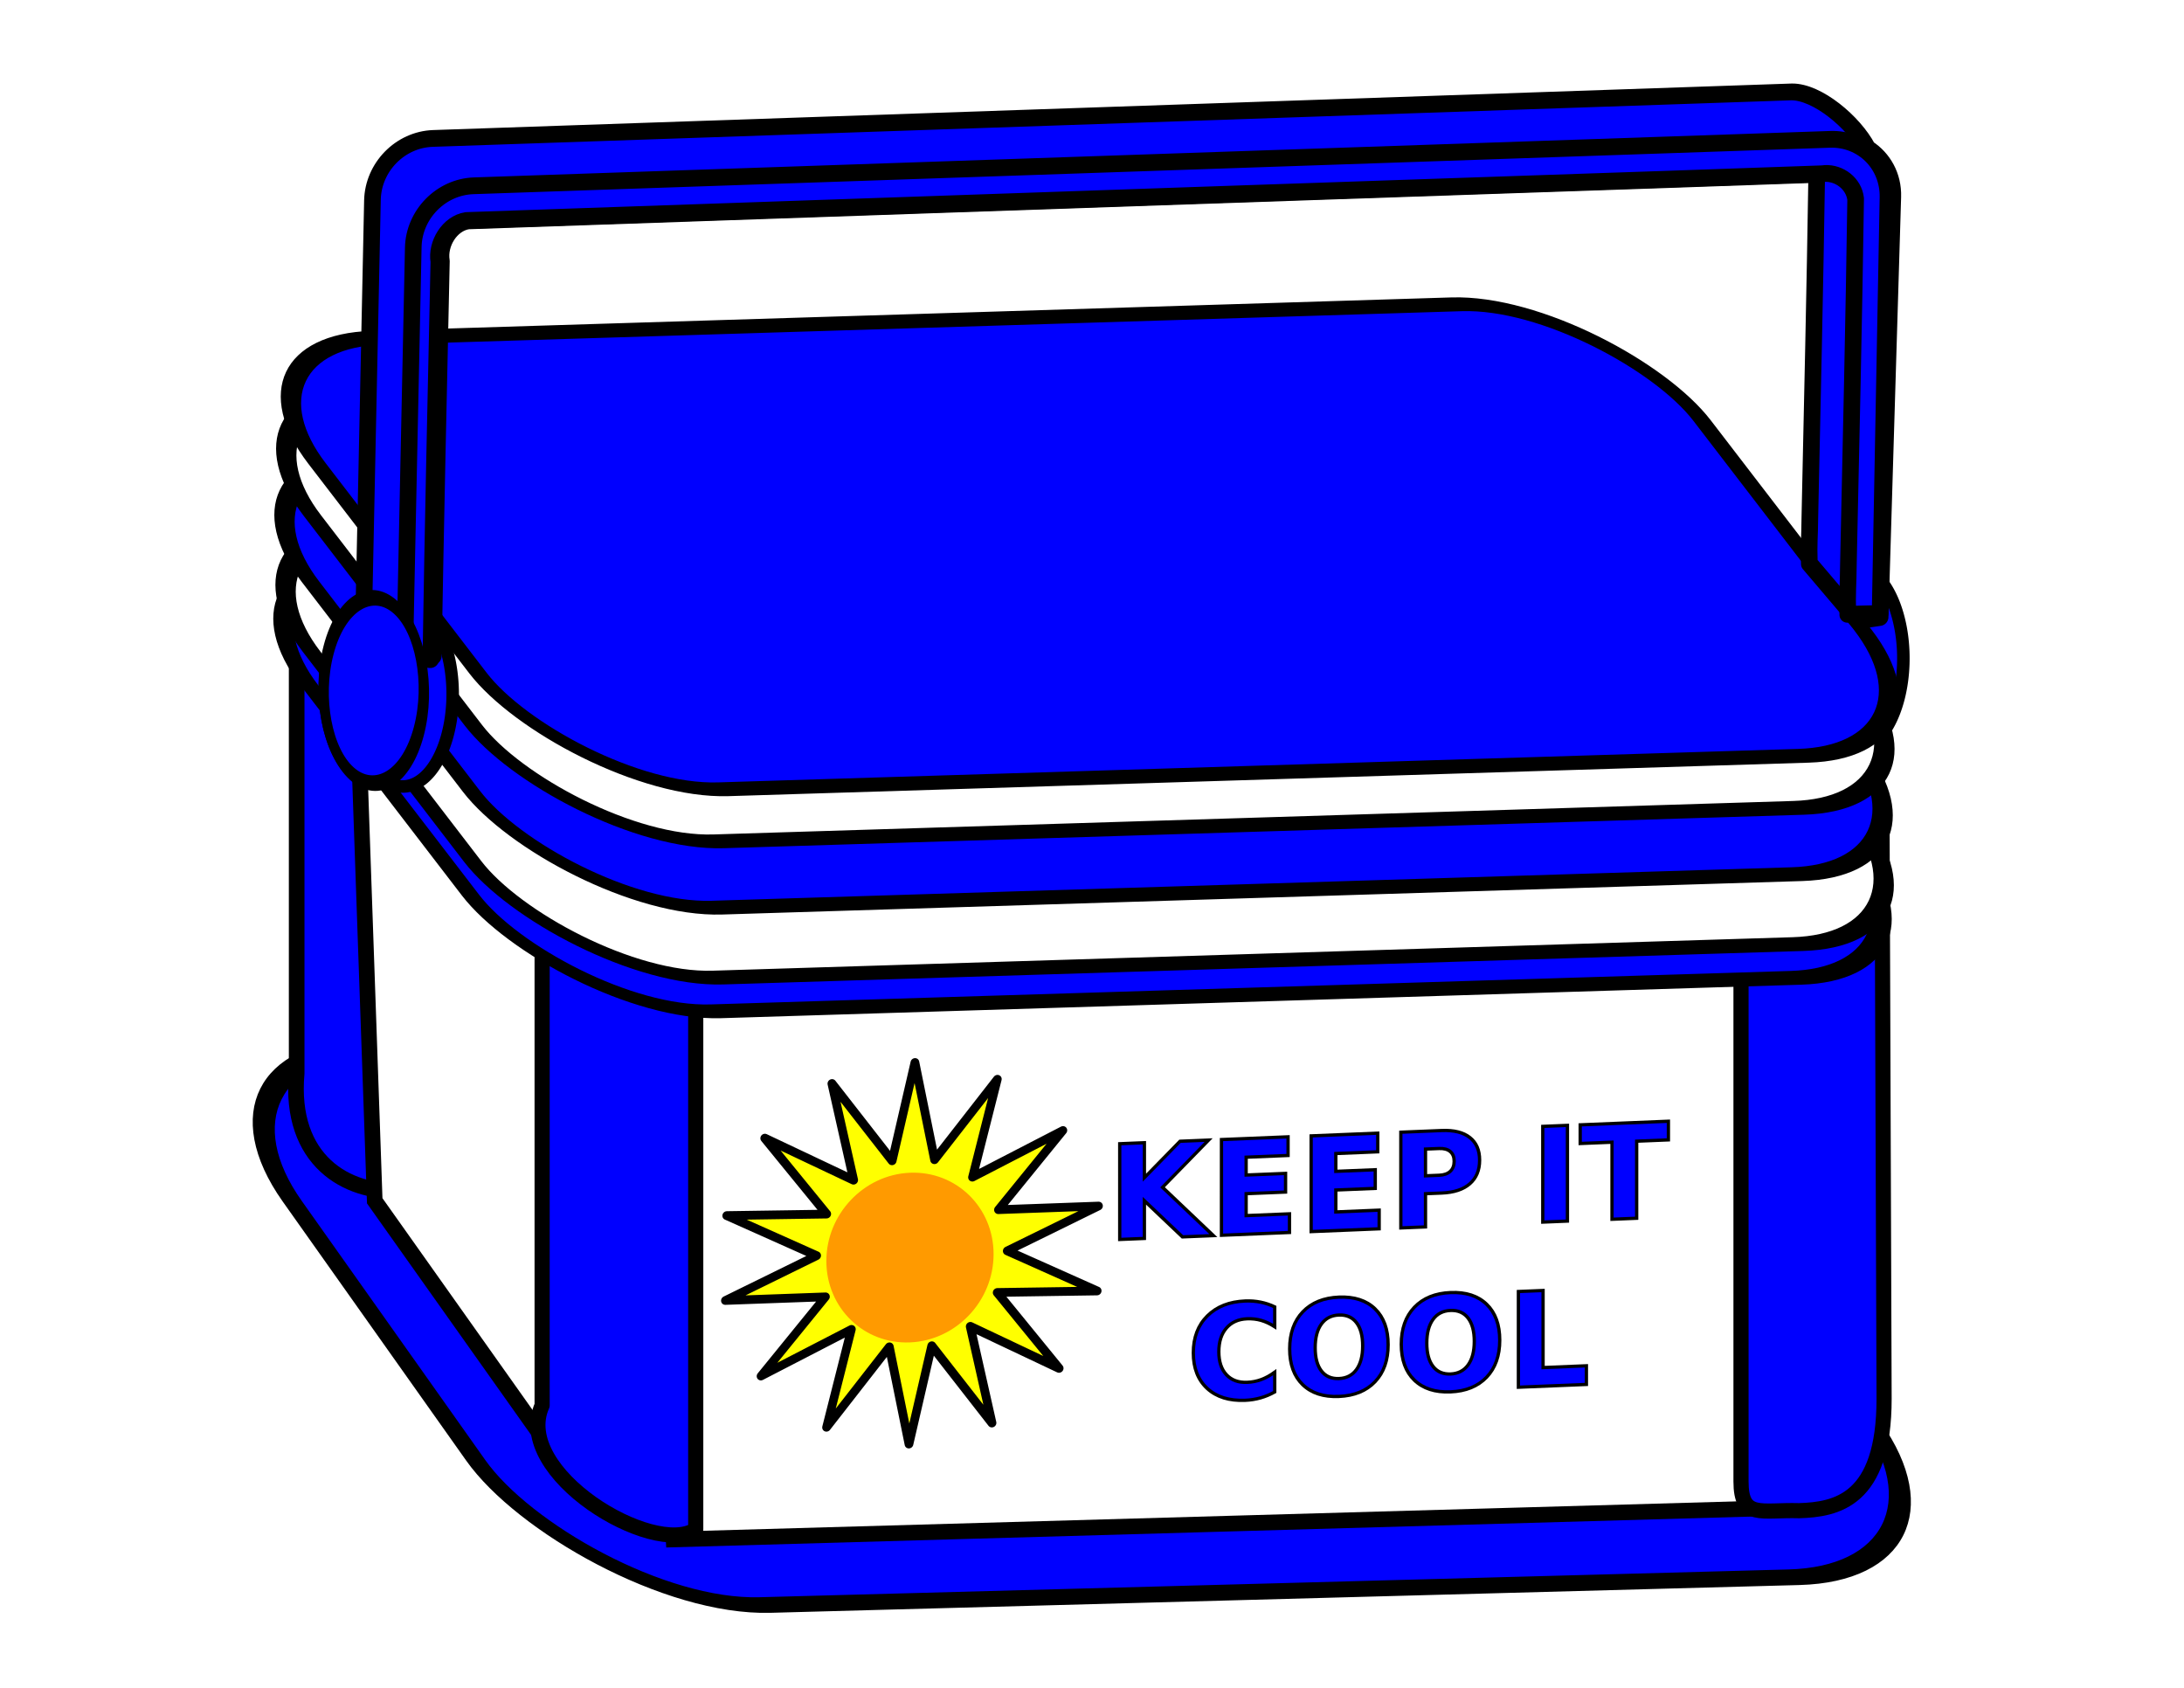 <?xml version="1.0" encoding="UTF-8" standalone="no"?>
<svg
   xmlns:dc="http://purl.org/dc/elements/1.1/"
   xmlns:cc="http://creativecommons.org/ns#"
   xmlns:rdf="http://www.w3.org/1999/02/22-rdf-syntax-ns#"
   xmlns:svg="http://www.w3.org/2000/svg"
   xmlns="http://www.w3.org/2000/svg"
   xmlns:sodipodi="http://sodipodi.sourceforge.net/DTD/sodipodi-0.dtd"
   xmlns:inkscape="http://www.inkscape.org/namespaces/inkscape"
   width="11in"
   height="8.5in"
   viewBox="0 0 279.4 215.9"
   version="1.1"
   id="svg8"
   inkscape:version="1.0.1 (3bc2e813f5, 2020-09-07)"
   sodipodi:docname="COOLER.svg">
  <defs
     id="defs2">
    <filter
       inkscape:collect="always"
       style="color-interpolation-filters:sRGB"
       id="filter1193"
       x="-0.165"
       width="1.331"
       y="-0.163"
       height="1.326">
      <feGaussianBlur
         inkscape:collect="always"
         stdDeviation="2.643"
         id="feGaussianBlur1195" />
    </filter>
  </defs>
  <sodipodi:namedview
     id="base"
     pagecolor="#ffffff"
     bordercolor="#666666"
     borderopacity="1.0"
     inkscape:pageopacity="0.0"
     inkscape:pageshadow="2"
     inkscape:zoom="0.48579545"
     inkscape:cx="519.76608"
     inkscape:cy="628.06374"
     inkscape:document-units="mm"
     inkscape:current-layer="g1212"
     inkscape:document-rotation="0"
     showgrid="false"
     units="in"
     objecttolerance="1"
     gridtolerance="1"
     guidetolerance="1"
     inkscape:window-width="1022"
     inkscape:window-height="545"
     inkscape:window-x="0"
     inkscape:window-y="0"
     inkscape:window-maximized="0"
     showguides="true"
     inkscape:guide-bbox="true" />
  <g
     inkscape:label="Layer 1"
     inkscape:groupmode="layer"
     id="layer1">
    <g
       id="g1108"
       transform="translate(58.738,-38.1)"
       style="fill:#0000ff">
      <path
         id="path1027-6"
         style="fill:#0000ff;fill-opacity:1;stroke:#000000;stroke-width:6.042;stroke-linecap:round;stroke-linejoin:round;stroke-miterlimit:4;stroke-dasharray:none;stroke-opacity:1"
         d="m 853.143,238.893 a 44.802,24.231 89.791 0 0 -21.49,25.105 44.802,24.231 89.791 0 0 -0.17,0.672 44.802,24.231 89.791 0 0 -0.08,0.297 44.802,24.231 89.791 0 0 11.268,59.936 44.802,24.231 89.791 0 0 15.424,3.688 44.802,24.231 89.791 0 0 2.133,0.137 44.802,24.231 89.791 0 0 28.264,-23.434 44.802,24.231 89.791 0 0 -11.266,-59.934 44.802,24.231 89.791 0 0 -10.904,-4.561 44.802,24.231 89.791 0 0 -9.293,-1.387 44.802,24.231 89.791 0 0 -3.547,-0.52 44.802,24.231 89.791 0 0 -0.338,0 z"
         transform="matrix(0.265,0,0,0.265,-51.329,46.567)" />
    </g>
    <rect
       style="fill:#0000ff;fill-opacity:1;stroke:#000000;stroke-width:2.443;stroke-linecap:round;stroke-linejoin:round;stroke-miterlimit:4;stroke-dasharray:none;stroke-opacity:1"
       id="rect833-6-7"
       width="178.542"
       height="87.53"
       x="-70.112"
       y="162.527"
       ry="23.444"
       transform="matrix(1,-0.027,0.578,0.816,0,0)" />
    <path
       style="fill:#ffffff;stroke:#000000;stroke-width:2;stroke-linecap:butt;stroke-linejoin:miter;stroke-miterlimit:4;stroke-dasharray:none;stroke-opacity:1"
       d="M 86.173,196.919 228.257,192.872 225.103,117.616 81.932,123.835 Z"
       id="path1010"
       sodipodi:nodetypes="ccccc" />
    <path
       id="rect882-5-3-1"
       style="fill:#0000ff;fill-opacity:1;stroke:#000000;stroke-width:2;stroke-linecap:round;stroke-linejoin:round;stroke-miterlimit:4;stroke-dasharray:none;stroke-opacity:1"
       d="m 37.953,58.013 v 79.28 c -0.995,11.196 6.471,15.363 13.17,15.046 V 77.039 l -2.645,0.125 -6.102,-4.895 v -3.772 z"
       sodipodi:nodetypes="cccccccc" />
    <path
       style="fill:#ffffff;stroke:#000000;stroke-width:2;stroke-linecap:butt;stroke-linejoin:miter;stroke-miterlimit:4;stroke-dasharray:none;stroke-opacity:1"
       d="M 47.939,153.599 70.628,185.606 72.534,117.372 45.597,86.559 Z"
       id="path1008"
       sodipodi:nodetypes="ccccc" />
    <path
       id="rect882-5-3-5"
       style="fill:#0000ff;fill-opacity:1;stroke:#000000;stroke-width:1.937;stroke-linecap:round;stroke-linejoin:round;stroke-miterlimit:4;stroke-dasharray:none;stroke-opacity:1"
       d="m 240.768,105.024 0.264,73.878 c 0.011,13.078 -6.147,14.189 -10.878,14.337 -4.859,-0.14 -7.427,1.116 -7.427,-3.739 v -66.746 l 3.729,0.117 8.603,-4.561 v -3.515 z"
       sodipodi:nodetypes="ccccccccc" />
    <path
       id="rect882-5-3"
       style="fill:#0000ff;fill-opacity:1;stroke:#000000;stroke-width:1.938;stroke-linecap:round;stroke-linejoin:round;stroke-miterlimit:4;stroke-dasharray:none;stroke-opacity:1"
       d="m 69.354,105.673 v 74.093 c -3.875,8.653 14.238,19.465 19.651,15.879 V 123.455 l -3.947,0.117 -9.104,-4.575 v -3.525 z"
       sodipodi:nodetypes="cccccccc" />
    <rect
       style="fill:#0000ff;fill-opacity:1;stroke:#000000;stroke-width:2.22;stroke-linecap:round;stroke-linejoin:round;stroke-miterlimit:4;stroke-dasharray:none;stroke-opacity:1"
       id="rect833-3"
       width="177.187"
       height="72.827"
       x="-27.097"
       y="90.005"
       ry="19.506"
       transform="matrix(1,-0.031,0.609,0.793,0,0)" />
    <rect
       style="fill:#ffffff;fill-opacity:1;stroke:#000000;stroke-width:2.22;stroke-linecap:round;stroke-linejoin:round;stroke-miterlimit:4;stroke-dasharray:none;stroke-opacity:1"
       id="rect833-9"
       width="177.187"
       height="72.827"
       x="-23.593"
       y="84.7"
       ry="19.506"
       transform="matrix(1,-0.031,0.609,0.793,0,0)" />
    <rect
       style="fill:#0000ff;fill-opacity:1;stroke:#000000;stroke-width:2.22;stroke-linecap:round;stroke-linejoin:round;stroke-miterlimit:4;stroke-dasharray:none;stroke-opacity:1"
       id="rect833-2"
       width="177.187"
       height="72.827"
       x="-17.018"
       y="73.678"
       ry="19.506"
       transform="matrix(1,-0.031,0.609,0.793,0,0)" />
    <rect
       style="fill:#ffffff;fill-opacity:1;stroke:#000000;stroke-width:2.22;stroke-linecap:round;stroke-linejoin:round;stroke-miterlimit:4;stroke-dasharray:none;stroke-opacity:1"
       id="rect833"
       width="177.187"
       height="72.827"
       x="-10.437"
       y="63.239"
       ry="19.506"
       transform="matrix(1,-0.031,0.609,0.793,0,0)" />
    <rect
       style="fill:#0000ff;fill-opacity:1;stroke:#000000;stroke-width:2.22;stroke-linecap:round;stroke-linejoin:round;stroke-miterlimit:4;stroke-dasharray:none;stroke-opacity:1"
       id="rect833-6"
       width="177.187"
       height="72.827"
       x="-4.857"
       y="55.059"
       ry="19.506"
       transform="matrix(1,-0.031,0.609,0.793,0,0)" />
    <path
       id="path1027"
       style="fill:#0000ff;fill-opacity:1;stroke:#000000;stroke-width:6.042;stroke-linecap:round;stroke-linejoin:round;stroke-miterlimit:4;stroke-dasharray:none;stroke-opacity:1"
       d="M 181.107 288.133 A 44.802 24.231 89.791 0 0 159.279 313.238 A 44.802 24.231 89.791 0 0 170.545 373.174 A 44.802 24.231 89.791 0 0 183.941 377.449 A 44.802 24.231 89.791 0 0 187.854 377.967 A 44.802 24.231 89.791 0 0 216.117 354.533 A 44.802 24.231 89.791 0 0 204.852 294.6 A 44.802 24.231 89.791 0 0 193.947 290.039 A 44.802 24.231 89.791 0 0 184.654 288.652 A 44.802 24.231 89.791 0 0 181.107 288.133 z "
       transform="scale(0.265)" />
    <g
       id="g1025"
       transform="matrix(0.993,-0.034,-0.021,1,2.234,98.444)"
       style="fill:#0000ff">
      <path
         id="rect915-7"
         style="fill:#0000ff;stroke:#000000;stroke-width:8.096;stroke-linecap:round;stroke-linejoin:round"
         d="m 201.149,-47.767 c -0.264,-63.546 -0.128,-127.091 -0.095,-190.637 -1.588,-8.57 4.264,-18.157 12.756,-19.197 120.581,-0.034 241.161,-0.083 361.742,-0.105 97.907,-0.077 195.816,0.088 293.723,-0.045 0.313,55.21 0.202,110.421 0.16,165.631 0.141,10.727 -0.327,11.486 0.209,22.191 l 24.278,28.5 10.719,-1.217 1.874,-202.824 c 0.092,-10.008 -5.055,-18.791 -12.76,-23.949 -6.927,-12.865 -25.065,-28.336 -37.602,-28.588 H 195.689 c -15.957,0 -28.803,12.845 -28.803,28.803 v 198.477 l 20.453,23.226 z"
         transform="scale(0.265)"
         sodipodi:nodetypes="cccccccccsccssccc" />
      <path
         id="rect915-7-6"
         style="fill:#0000ff;stroke:#000000;stroke-width:2.142;stroke-linecap:round;stroke-linejoin:round"
         d="m 239.719,-11.819 -0.114,-53.293 c -0.009,-4.222 -3.399,-7.621 -7.621,-7.621 H 57.236 c -4.222,0 -7.621,3.399 -7.621,7.621 v 52.514 l 3.382,0.333 c -0.096,-18.227 -0.055,-32.75 -0.045,-50.977 -0.42,-2.268 1.128,-4.804 3.375,-5.079 31.904,-0.009 63.807,-0.022 95.711,-0.028 26.321,-0.021 52.642,0.025 78.963,-0.013 0.125,-0.015 0.25,-0.023 0.376,-0.025 1.882,-0.029 3.794,1.403 4.066,3.411 0.105,15.572 0.068,31.145 0.056,46.718 0.037,2.838 -0.086,3.568 0.055,6.401 z"
         sodipodi:nodetypes="cssssccccccscccc" />
    </g>
    <ellipse
       style="fill:#0000ff;fill-opacity:1;stroke:#000000;stroke-width:1.696;stroke-linecap:round;stroke-linejoin:round;stroke-miterlimit:4;stroke-dasharray:none;stroke-opacity:1"
       id="path1027-0-9"
       cx="77.357"
       cy="37.739"
       rx="7.776"
       ry="11.007"
       transform="matrix(0.742,0.67,-0.254,0.967,0,0)" />
    <g
       id="g1212"
       transform="matrix(1,-0.041,0,1,0.327,11.152)">
      <g
         id="g1204"
         transform="matrix(0.558,0,0,0.558,61.925,75.709)">
        <path
           sodipodi:type="star"
           style="fill:#ffff00;stroke:#000000;stroke-width:2;stroke-linecap:round;stroke-linejoin:round"
           id="path1033"
           sodipodi:sides="14"
           sodipodi:cx="97.514862"
           sodipodi:cy="140.17937"
           sodipodi:r1="43.713875"
           sodipodi:r2="21.856936"
           sodipodi:arg1="0.68863863"
           sodipodi:arg2="0.91303811"
           inkscape:flatsided="false"
           inkscape:rounded="0"
           inkscape:randomized="0"
           d="m 131.267,167.959 -20.39,-10.483 4.994,22.376 -13.822,-18.291 -5.209,22.327 -4.517,-22.477 -14.381,17.856 5.683,-22.211 -20.704,9.848 14.757,-17.546 -22.926,-0.11 20.909,-9.406 -20.608,-10.047 22.919,0.598 -14.208,-17.993 20.39,10.483 -4.994,-22.376 13.822,18.291 5.209,-22.327 4.517,22.477 14.381,-17.856 -5.683,22.211 20.704,-9.848 -14.757,17.546 22.926,0.11 -20.909,9.406 20.608,10.047 -22.919,-0.598 z"
           inkscape:transform-center-x="3.3922392"
           inkscape:transform-center-y="-0.81433158" />
        <ellipse
           style="fill:#ff9a00;fill-opacity:1;stroke:none;stroke-width:2.278;stroke-linecap:round;stroke-linejoin:round;filter:url(#filter1193)"
           id="path1035"
           cx="97.062"
           cy="141.147"
           rx="19.171"
           ry="19.447" />
      </g>
      <g
         aria-label="KEEP IT
COOL"
         id="text1029"
         style="font-style:normal;font-variant:normal;font-weight:bold;font-stretch:normal;font-size:16.796px;line-height:1.25;font-family:sans-serif;-inkscape-font-specification:'sans-serif Bold';text-align:center;letter-spacing:0px;text-anchor:middle;fill:#0000ff;stroke:#000000;stroke-width:0.42;stroke-opacity:1">
        <path
           d="m 142.92,141.008 h 3.157 v 4.47 l 4.552,-4.47 h 3.666 l -5.897,5.798 6.503,6.446 h -3.953 l -4.871,-4.822 v 4.822 h -3.157 z"
           style="font-style:normal;font-variant:normal;font-weight:bold;font-stretch:normal;font-family:sans-serif;-inkscape-font-specification:'sans-serif Bold';text-align:center;text-anchor:middle;fill:#0000ff;stroke:#000000;stroke-width:0.42;stroke-opacity:1"
           id="path1005" />
        <path
           d="m 155.935,141.008 h 8.521 v 2.386 h -5.363 v 2.28 h 5.044 v 2.386 h -5.044 v 2.805 h 5.544 v 2.386 h -8.701 z"
           style="font-style:normal;font-variant:normal;font-weight:bold;font-stretch:normal;font-family:sans-serif;-inkscape-font-specification:'sans-serif Bold';text-align:center;text-anchor:middle;fill:#0000ff;stroke:#000000;stroke-width:0.42;stroke-opacity:1"
           id="path1007" />
        <path
           d="m 167.408,141.008 h 8.521 v 2.386 h -5.363 v 2.28 h 5.044 v 2.386 h -5.044 v 2.805 h 5.544 v 2.386 h -8.701 z"
           style="font-style:normal;font-variant:normal;font-weight:bold;font-stretch:normal;font-family:sans-serif;-inkscape-font-specification:'sans-serif Bold';text-align:center;text-anchor:middle;fill:#0000ff;stroke:#000000;stroke-width:0.42;stroke-opacity:1"
           id="path1009" />
        <path
           d="m 178.881,141.008 h 5.24 q 2.337,0 3.584,1.042 1.255,1.033 1.255,2.952 0,1.927 -1.255,2.969 -1.247,1.033 -3.584,1.033 h -2.083 v 4.248 h -3.157 z m 3.157,2.288 v 3.42 h 1.747 q 0.919,0 1.419,-0.443 0.5,-0.451 0.5,-1.271 0,-0.82 -0.5,-1.263 -0.5,-0.443 -1.419,-0.443 z"
           style="font-style:normal;font-variant:normal;font-weight:bold;font-stretch:normal;font-family:sans-serif;-inkscape-font-specification:'sans-serif Bold';text-align:center;text-anchor:middle;fill:#0000ff;stroke:#000000;stroke-width:0.42;stroke-opacity:1"
           id="path1011" />
        <path
           d="m 197.039,141.008 h 3.157 v 12.244 h -3.157 z"
           style="font-style:normal;font-variant:normal;font-weight:bold;font-stretch:normal;font-family:sans-serif;-inkscape-font-specification:'sans-serif Bold';text-align:center;text-anchor:middle;fill:#0000ff;stroke:#000000;stroke-width:0.42;stroke-opacity:1"
           id="path1013" />
        <path
           d="m 201.828,141.008 h 11.285 v 2.386 h -4.06 v 9.858 h -3.157 v -9.858 h -4.068 z"
           style="font-style:normal;font-variant:normal;font-weight:bold;font-stretch:normal;font-family:sans-serif;-inkscape-font-specification:'sans-serif Bold';text-align:center;text-anchor:middle;fill:#0000ff;stroke:#000000;stroke-width:0.42;stroke-opacity:1"
           id="path1015" />
        <path
           d="m 162.75,173.574 q -0.869,0.451 -1.812,0.681 -0.943,0.23 -1.968,0.23 -3.059,0 -4.847,-1.706 -1.788,-1.714 -1.788,-4.642 0,-2.936 1.788,-4.642 1.788,-1.714 4.847,-1.714 1.025,0 1.968,0.23 0.943,0.23 1.812,0.681 v 2.534 q -0.878,-0.599 -1.73,-0.878 -0.853,-0.279 -1.796,-0.279 -1.689,0 -2.657,1.083 -0.968,1.083 -0.968,2.985 0,1.894 0.968,2.977 0.968,1.083 2.657,1.083 0.943,0 1.796,-0.279 0.853,-0.279 1.73,-0.878 z"
           style="font-style:normal;font-variant:normal;font-weight:bold;font-stretch:normal;font-family:sans-serif;-inkscape-font-specification:'sans-serif Bold';text-align:center;text-anchor:middle;fill:#0000ff;stroke:#000000;stroke-width:0.42;stroke-opacity:1"
           id="path1017" />
        <path
           d="m 170.959,164.069 q -1.443,0 -2.239,1.066 -0.795,1.066 -0.795,3.002 0,1.927 0.795,2.993 0.795,1.066 2.239,1.066 1.452,0 2.247,-1.066 0.795,-1.066 0.795,-2.993 0,-1.935 -0.795,-3.002 -0.795,-1.066 -2.247,-1.066 z m 0,-2.288 q 2.952,0 4.625,1.689 1.673,1.689 1.673,4.666 0,2.969 -1.673,4.658 -1.673,1.689 -4.625,1.689 -2.944,0 -4.625,-1.689 -1.673,-1.689 -1.673,-4.658 0,-2.977 1.673,-4.666 1.681,-1.689 4.625,-1.689 z"
           style="font-style:normal;font-variant:normal;font-weight:bold;font-stretch:normal;font-family:sans-serif;-inkscape-font-specification:'sans-serif Bold';text-align:center;text-anchor:middle;fill:#0000ff;stroke:#000000;stroke-width:0.42;stroke-opacity:1"
           id="path1019" />
        <path
           d="m 185.237,164.069 q -1.443,0 -2.239,1.066 -0.795,1.066 -0.795,3.002 0,1.927 0.795,2.993 0.795,1.066 2.239,1.066 1.452,0 2.247,-1.066 0.795,-1.066 0.795,-2.993 0,-1.935 -0.795,-3.002 -0.795,-1.066 -2.247,-1.066 z m 0,-2.288 q 2.952,0 4.625,1.689 1.673,1.689 1.673,4.666 0,2.969 -1.673,4.658 -1.673,1.689 -4.625,1.689 -2.944,0 -4.625,-1.689 -1.673,-1.689 -1.673,-4.658 0,-2.977 1.673,-4.666 1.681,-1.689 4.625,-1.689 z"
           style="font-style:normal;font-variant:normal;font-weight:bold;font-stretch:normal;font-family:sans-serif;-inkscape-font-specification:'sans-serif Bold';text-align:center;text-anchor:middle;fill:#0000ff;stroke:#000000;stroke-width:0.42;stroke-opacity:1"
           id="path1021" />
        <path
           d="m 193.922,162.002 h 3.157 v 9.858 h 5.544 v 2.386 h -8.701 z"
           style="font-style:normal;font-variant:normal;font-weight:bold;font-stretch:normal;font-family:sans-serif;-inkscape-font-specification:'sans-serif Bold';text-align:center;text-anchor:middle;fill:#0000ff;stroke:#000000;stroke-width:0.42;stroke-opacity:1"
           id="path1023" />
      </g>
    </g>
    <g
       id="g1212-2"
       transform="matrix(0.676,0.018,0,0.676,-30.9,128.936)" />
  </g>
</svg>
